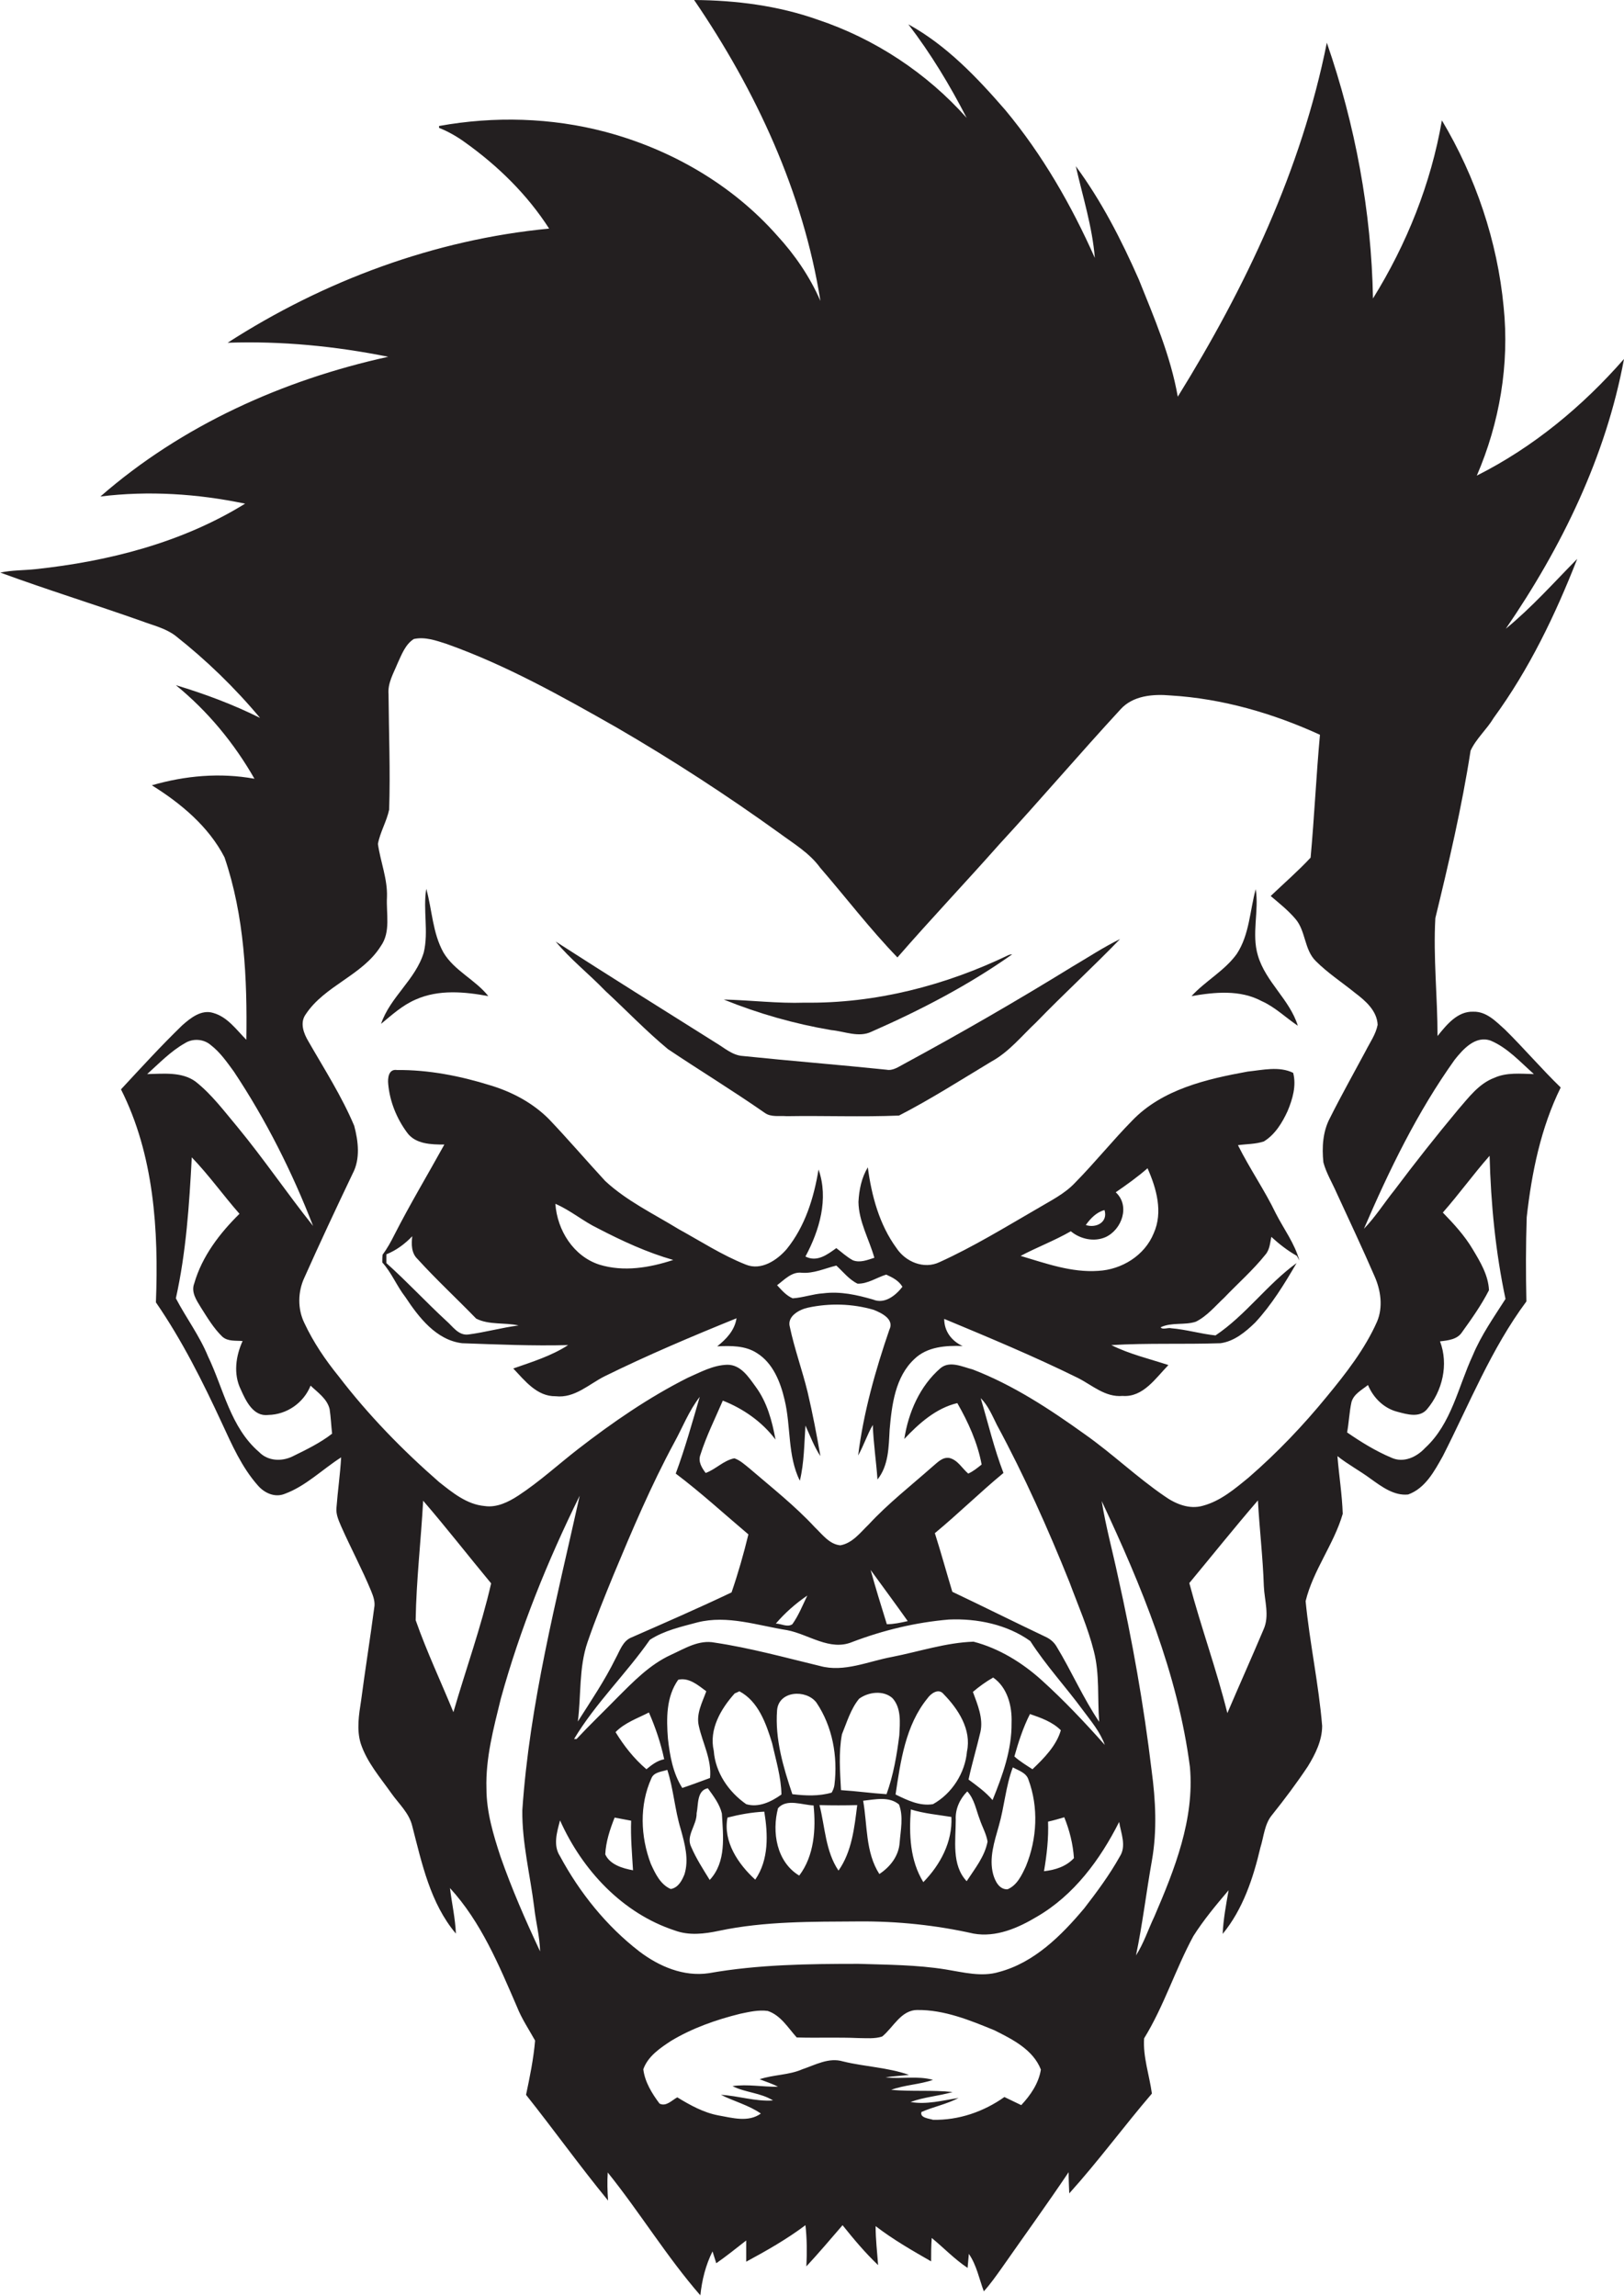 <?xml version="1.0" encoding="utf-8"?>
<!-- Generator: Adobe Illustrator 19.2.0, SVG Export Plug-In . SVG Version: 6.00 Build 0)  -->
<svg version="1.1" id="Layer_1" xmlns="http://www.w3.org/2000/svg" xmlns:xlink="http://www.w3.org/1999/xlink" x="0px" y="0px"
	 viewBox="0 0 520.8 736.1" enable-background="new 0 0 520.8 736.1" xml:space="preserve">
<g>
	<path fill="#231F20" d="M471.6,240.7c1.8-3.9,5.2-6.8,7.4-10.5c11.4-15.6,19.8-33.1,26.8-51c-7.5,7.6-14.6,15.6-22.9,22.4
		c17.9-26.1,32.1-55.2,37.9-86.5c-13.3,15.2-29.1,28.3-47.2,37.4c7.3-16.9,10.5-35.7,8.6-54.1c-2-21.1-9-41.7-19.8-59.8
		c-3.5,20.3-11.3,39.7-22.1,57.1c-0.5-27.9-5.7-55.7-14.8-82c-8.1,40.6-26.1,78.5-47.8,113.5c-2.3-13.1-7.6-25.4-12.5-37.6
		c-5.6-12.7-12-25.2-20.2-36.3c2.2,9.7,5.3,19.4,6.1,29.4c-7.5-16.9-16.8-33.1-28.7-47.4c-9.1-10.5-18.9-20.8-31.1-27.5
		c7.2,9.4,13.3,19.5,18.7,30c-12.8-14.4-29.5-25.4-47.8-31.5C249.5,1.8,236,0.1,222.6,0c19.8,29,35,61.7,40.5,96.5
		c-3.4-7.8-8.2-14.8-13.9-21c-14.4-16.3-34-27.6-55-33.2c-17.4-4.6-35.7-5.1-53.4-1.9l0,0.6c3,1.2,5.8,2.8,8.4,4.7
		c10.5,7.5,19.9,16.7,26.9,27.6C139.4,76.8,103.9,90,73,109.9c17.3-0.6,34.6,1.1,51.5,4.5c-33.7,7.4-66.2,22-92.3,44.8
		c15.4-1.9,31.1-0.9,46.4,2.3c-20.2,12.5-43.8,18.5-67.2,21c-3.8,0.4-7.6,0.3-11.3,1.1c15,5.5,30.2,10.2,45.2,15.5
		c3.7,1.4,7.7,2.3,10.9,4.7c9.9,7.8,19.1,16.7,27.2,26.4c-8.6-4.3-17.7-7.7-27-10.5c10.2,8.3,18.7,18.6,25.2,30
		c-11-2-22.2-1-32.9,2.1c9.3,5.8,18.2,13.2,23.3,23.1c6.4,18.8,7.3,38.9,7,58.5c-3.2-3.2-6-7.3-10.6-8.6c-3.8-1.2-7.3,1.6-10,4
		c-6.8,6.6-13.2,13.6-19.6,20.5c10.6,21,12.1,45.2,11.2,68.3c8.4,12.2,15,25.4,21.2,38.8c3.2,6.9,6.3,14,11.4,19.8
		c2.1,2.5,5.5,4.1,8.7,2.8c6.8-2.5,12-7.8,18.1-11.7c-0.3,5.4-1.1,10.8-1.5,16.2c-0.2,2.1,0.7,4,1.5,5.9c3.1,7,6.7,13.7,9.6,20.7
		c0.7,1.7,1.4,3.6,1,5.5c-1.3,9.9-2.9,19.8-4.2,29.7c-0.7,4.5-1.5,9.3-0.1,13.8c2,6,6.2,10.8,9.8,15.9c2.4,3.4,5.7,6.3,6.7,10.5
		c3.1,12,5.8,24.8,14,34.5c-0.2-4.9-1.3-9.7-1.9-14.6c10,10.9,15.7,24.7,21.5,38.1c1.5,3.8,3.8,7.2,5.8,10.8
		c-0.5,5.9-1.7,11.7-2.9,17.4c8.9,11.2,17.2,22.8,26.3,33.9c-0.2-3-0.3-6-0.1-9c10.3,12.8,18.9,27,29.7,39.4
		c0.5-4.9,1.7-9.7,3.9-14.1c0.3,1,0.9,2.9,1.2,3.8c3.3-2.3,6.4-4.8,9.6-7.3c0,2.3,0,4.5,0,6.8c6.5-3.5,13-7.2,19-11.7
		c0.5,4.4,0.5,8.8,0.3,13.2c4-4.3,7.8-8.8,11.6-13.2c3.6,4.5,7.3,8.9,11.4,12.8c-0.3-4.2-0.8-8.3-0.8-12.5
		c5.6,4.3,11.7,7.8,17.8,11.3c0-2.5,0-5,0.2-7.5c3.9,3.2,7.3,6.8,11.5,9.6c0.1-1.1,0.3-3.4,0.4-4.5c2.5,3.6,3.3,8,4.8,12
		c2.1-2.3,3.9-4.9,5.7-7.4c7.2-10.3,14.5-20.4,21.5-30.8c0,2.3,0.1,4.5,0.2,6.8c9.3-10.3,17.5-21.5,26.5-32
		c-0.8-5.9-2.9-11.8-2.5-17.7c6.4-10.4,10-22.1,15.8-32.8c3.3-5.2,7.3-10,11.3-14.7c-0.8,4.6-1.7,9.3-1.9,14
		c6.5-7.9,9.8-17.9,12.1-27.7c1.1-3.5,1.3-7.5,3.7-10.4c4-5,7.9-10.2,11.5-15.6c2.4-3.9,4.6-8.3,4.6-13c-1.1-13.4-4-26.6-5.3-40
		c2.4-9.9,9.1-18.3,11.9-28c-0.2-6.2-1.2-12.3-1.7-18.5c3.4,2.7,7.2,4.7,10.7,7.3c3.5,2.5,7.5,5.5,12,5c5.5-2,8.4-7.5,11.1-12.3
		c8.5-16.7,15.5-34.4,26.8-49.6c-0.2-9-0.2-18,0.1-27c1.6-14.3,4.5-28.6,10.9-41.6c-6.2-6-11.8-12.6-17.9-18.6
		c-2.9-2.6-5.9-5.8-10.1-5.7c-5.1-0.2-8.6,4.2-11.5,7.8c0-12.6-1.4-25.2-0.7-37.8C464.6,276.7,468.8,258.8,471.6,240.7z M47.2,344.4
		c3.9-3.5,7.5-7.3,12.1-9.9c2.5-1.6,6-1.4,8.3,0.6c3,2.3,5.2,5.5,7.4,8.5c10.3,15.5,18.7,32.2,25.4,49.5
		c-8.3-10.4-15.8-21.5-24.3-31.8c-4.2-5-8.2-10.4-13.4-14.5C58.3,343.6,52.4,344.3,47.2,344.4z M93.8,467c-3.5,1.7-7.9,1.5-10.7-1.4
		c-9.2-7.9-11.4-20.3-16.4-30.7c-2.7-6.6-7-12.3-10.3-18.6c3.3-14.8,4.3-30.1,5.1-45.2c5.5,5.7,10.1,12.2,15.3,18.1
		c-6.3,6.2-12,13.6-14.5,22.3c-1.1,2.8,0.7,5.4,2.1,7.7c2.1,3.3,4.1,6.7,6.9,9.4c1.8,1.6,4.3,1.2,6.5,1.4c-2.2,4.8-3,10.6-0.6,15.5
		c1.6,3.6,4,8.8,8.8,8.2c6-0.1,11.4-3.9,13.6-9.4c2.3,2.2,5.3,4.2,6.1,7.5c0.4,2.6,0.5,5.3,0.8,7.9C102.8,462.6,98.3,464.8,93.8,467
		z M133.3,519.5c0.2-12.8,1.7-25.5,2.4-38.3c7.5,8.7,14.5,17.7,21.8,26.5c-3.2,14-8.1,27.5-12.1,41.3
		C141.4,539.2,136.8,529.5,133.3,519.5z M160.5,595.3c-2.3-7-4.5-14.3-4.5-21.8c-0.3-9.8,2.3-19.4,4.6-28.8
		c6.2-22.5,15-44.2,25.3-65.1c-7.4,33.4-16.1,66.7-18.4,100.9c-0.1,10.4,2.5,20.6,3.8,31c0.5,4.7,1.8,9.4,1.9,14.2
		C168.5,615.7,164.1,605.6,160.5,595.3z M252.4,522.7c6.9,1.3,13.7,6.8,20.9,3.8c10-3.8,20.4-6.3,31-7.2c9.1-0.4,18.7,1.6,26.1,6.9
		c5,7.8,11.4,14.7,16.9,22.2c2.6,3.5,5.5,6.9,7,11.1c-6.4-7.2-13.1-14.3-20.3-20.8c-6.2-5.6-13.7-10.2-21.8-12.3
		c-8.9,0.3-17.5,3.2-26.2,4.9c-7.6,1.4-15.3,5-23,2.9c-11.2-2.7-22.4-5.8-33.8-7.5c-5.1-1-9.6,1.9-14,3.9
		c-6.8,3.1-12.1,8.6-17.3,13.8c-4.3,4.4-8.8,8.7-13,13.2l-0.8,0c6.9-11.5,16.7-20.9,24.3-31.8c4.6-3,10.1-4.2,15.3-5.6
		C233.3,517.8,242.9,521.2,252.4,522.7z M248.8,520.6c2.9-3.4,6.3-6.4,10.1-9c-1.5,3.1-2.8,6.4-4.8,9.2
		C252.5,521.9,250.5,520.6,248.8,520.6z M279.2,503.4c4,5.5,8,10.9,11.9,16.4c-2.2,0.5-4.5,1-6.7,1
		C282.6,515,280.8,509.2,279.2,503.4z M314.5,448.3c2.4,2.4,3.7,5.6,5.2,8.6c8.8,16.3,16.4,33.3,23.3,50.5
		c2.7,7.3,5.9,14.5,7.8,22.1c1.9,7.4,1.1,15,1.7,22.6c-5.2-7.7-8.9-16.3-13.7-24.2c-0.9-1.5-2.2-2.5-3.8-3.2
		c-9.9-4.7-19.7-9.6-29.6-14.3c-1.9-6.3-3.6-12.5-5.6-18.8c7.5-6.2,14.5-13.1,22-19.3C318.8,464.5,316.9,456.4,314.5,448.3z
		 M299.2,578.5c-4.3,0.7-8.3-1.3-12-3.1c1.6-10.7,3.2-22.2,10.2-30.8c1.1-1.6,3.6-3.4,5.2-1.4c4.7,4.8,9,11.4,7.5,18.4
		C309.5,568.5,305.3,575.1,299.2,578.5z M296.1,603.5c-4.3-7-4.6-15.3-4-23.3c4.2,1.3,8.7,1.7,13,2.4
		C305.5,590.6,301.5,598,296.1,603.5z M239.3,578.5c-5.6-3.9-9.9-10.1-10.4-17.1c-1.6-6.9,2.3-13.5,6.7-18.4
		c0.4-0.2,1.2-0.5,1.5-0.7c6.1,3.2,8.6,10.4,10.5,16.6c1.2,5.4,2.9,10.9,3,16.5C247.4,577.7,243.3,579.7,239.3,578.5z M242.2,602.7
		c-5.4-4.9-10.4-12.2-8.9-19.9c3.9-1,7.8-1.7,11.8-1.9C246.3,588.2,246.6,596.3,242.2,602.7z M203,599.7c-3.3-0.6-7.4-1.8-8.9-5.1
		c0.2-4.1,1.5-8,3-11.8c1.8,0.3,3.5,0.7,5.3,1C202.2,589.1,202.7,594.4,203,599.7z M197.4,555.4c2.9-3,7-4.4,10.7-6.3
		c2.1,4.8,3.8,9.8,4.9,15c-2.2,0.4-4,1.8-5.7,3.2C203.3,563.9,200.1,559.8,197.4,555.4z M208.9,570.2c0.8-2,3.3-2.1,5.1-2.7
		c2,6.2,2.4,12.8,4.3,19c1.3,4.7,2.7,9.7,1.2,14.5c-0.8,2-2,4.3-4.4,4.7c-3.3-1.4-5-5-6.4-8.1C205.4,588.9,205,578.8,208.9,570.2z
		 M218.8,573.3c-3-4.7-4-10.4-4.6-15.8c-0.5-6.4-0.6-13.4,3.3-18.9c3.5-0.8,6.4,1.8,9,3.7c-1.3,3.6-3.3,7.2-2.4,11.1
		c1.2,5.5,4.2,10.8,3.6,16.7C224.7,571.2,221.8,572.3,218.8,573.3z M223.4,581.4c0.6-2.7,0-7.3,3.6-8c1.8,2.5,3.8,5.1,4.5,8.1
		c0.4,7.2,1.5,15.5-3.9,21.3c-2.1-3.4-4.3-6.8-5.9-10.5C219.8,588.6,223.5,585.3,223.4,581.4z M249.5,579.8c2.8-3.2,7.8-1,11.4-0.9
		c0.8,7.6,0.2,16.2-4.6,22.5C249,597,247.5,587.4,249.5,579.8z M254.1,575.3c-2.9-8.6-5.6-17.7-4.9-26.9c0.5-6.3,9.3-6.8,12.6-2.5
		c5.2,7.7,6.9,17.3,5.8,26.4c-0.1,0.9-0.5,1.8-0.9,2.5C262.6,576,258.3,575.8,254.1,575.3z M274.9,578.8c-0.9,7.2-1.7,14.9-6,21
		c-4.2-6.2-4.3-14-6.1-21C266.8,578.9,270.9,578.9,274.9,578.8z M269.7,574c-0.3-5.9-0.8-12,0.3-17.9c1.6-3.9,2.8-8.1,5.5-11.4
		c3-2.2,7.8-2.8,10.7-0.2c2.9,3.2,2.4,7.9,2.2,11.9c-0.8,6.4-1.9,12.8-4.1,18.9C279.5,575,274.6,574.3,269.7,574z M288.3,578.6
		c1.5,3.9,0.5,8.3,0.2,12.3c-0.3,4.2-3,7.7-6.5,10c-4.5-7-3.8-15.7-5.2-23.5C280.6,577,285.1,575.9,288.3,578.6z M306.5,583.5
		c-0.2-3.4,1.3-6.7,3.7-9.1c2.3,2.5,2.8,5.9,4,9c0.8,2.4,2.1,4.6,2.5,7.1c-0.9,4.8-4.1,8.7-6.7,12.7
		C305.1,598,306.5,590.1,306.5,583.5z M310.6,570.6c1.1-5.1,2.6-10.1,3.8-15.2c1-4.4-0.9-8.8-2.4-12.9c2-1.7,4.2-3.3,6.5-4.6
		c4.6,3.2,6.1,9.2,5.9,14.5c0.1,8.7-2.9,16.9-6.1,24.8C316.1,574.6,313.3,572.6,310.6,570.6z M320.3,585.5
		c1.8-6.2,2.2-12.7,4.5-18.8c1.8,1,4.3,1.7,5,3.9c3.3,8.9,2.8,19-0.8,27.8c-1.3,2.8-2.8,6.1-5.9,7.4c-2.7,0.1-4-2.7-4.6-4.8
		C317.1,595.8,318.9,590.5,320.3,585.5z M331.1,567.3c-2-1.3-4-2.5-5.8-4.1c1.3-4.6,2.8-9.3,5-13.6c3.5,1.2,7.2,2.5,9.9,5.2
		C338.8,559.7,334.8,563.8,331.1,567.3z M336.1,584.1c1.8-0.4,3.5-0.9,5.2-1.4c1.7,4.2,2.8,8.6,3.1,13.1c-2.5,2.7-6,3.8-9.6,4.2
		C335.7,594.7,336.3,589.4,336.1,584.1z M234.6,510.6c-10.5,5-21.3,9.7-32,14.4c-2.9,1.1-3.8,4.3-5.2,6.8
		c-3.5,7.1-7.9,13.6-12.1,20.2c1.1-8.4,0.3-17.2,3.1-25.4c2.5-7.3,5.4-14.4,8.3-21.5c6-14.4,12.1-28.8,19.5-42.5
		c2.7-4.9,4.7-10.2,8.2-14.7c-2.4,8.2-4.7,16.5-7.7,24.6c8.1,6.1,15.6,13,23.3,19.5C238.5,498.2,236.7,504.5,234.6,510.6z
		 M327.5,675c-1.8-0.9-3.6-1.7-5.4-2.6c-6.6,4.7-14.7,7.5-22.9,7.3c-1.2-0.4-4.3-0.6-3.7-2.5c3.9-1.7,8.1-2.5,11.9-4.5
		c-5.1,0.8-10.2,2.2-15.4,1.3c4.3-1.6,9-1.9,13.5-3.2c-6.5-0.7-13.2-0.1-19.7-0.7c4.3-1.6,9.1-1.7,13.4-3.2
		c-5-1.4-10.2-0.2-15.2-0.8c2.5-0.4,5-0.5,7.5-0.8c-6.8-2.4-14.1-2.6-21.1-4.3c-4.6-1.4-8.9,1.1-13.1,2.5c-4.3,1.9-9.2,1.7-13.7,3.2
		c2,0.8,4,1.4,5.9,2.4c-4.9,0.1-9.7-0.9-14.6-0.2c4.1,2.1,9,2.1,13,4.6c-5.7,0.4-11.1-1.5-16.7-1.8c4.2,2.1,8.9,3.3,12.8,6
		c-4,2.9-9.1,1.4-13.6,0.6c-4.8-0.9-9.1-3.3-13.2-5.8c-1.7,0.9-3.6,3.1-5.7,2c-2.4-3.2-4.7-6.9-5.2-11c1.5-4.2,5.4-6.8,8.9-9.1
		c6.8-4.1,14.5-6.8,22.2-8.7c2.9-0.6,5.8-1.3,8.8-0.9c4.2,1.4,6.5,5.4,9.3,8.5c6.6,0.2,13.2-0.1,19.8,0.2c2.5,0,5.2,0.3,7.6-0.5
		c3.6-2.9,6-8.5,11.3-8.5c8.6-0.1,16.9,3.3,24.7,6.5c5.8,2.9,12.4,6.2,14.9,12.6C333.1,668,330.5,671.8,327.5,675z M359.1,595.3
		c-3.3,5.9-7.3,11.3-11.4,16.6c-7.3,8.7-16,17.4-27.3,20.4c-5.6,1.7-11.5,0.1-17.1-0.8c-9.3-1.5-18.7-1.5-28-1.8
		c-16,0-32.2,0.2-48,3c-8.1,1.2-16-2.2-22.3-7c-10.5-8.1-19.1-18.8-25.4-30.5c-2.3-3.5-1-7.7,0-11.5c7.1,15.9,20,29.8,36.8,35.3
		c4.6,1.7,9.5,1.1,14.2,0.1c14.7-3.1,29.8-2.9,44.8-3c12.4-0.1,24.8,1.2,36.8,3.9c7.2,1.3,14.3-1.8,20.3-5.4
		c11.9-6.9,20.3-18.3,26.4-30.4C359.5,587.9,361.3,591.9,359.1,595.3z M370.2,614.5c-2,4.2-3.4,8.6-5.9,12.5
		c2.1-10,3.3-20.3,5.1-30.4c1.7-9.6,1.2-19.4-0.1-29c-2.5-20.9-6.2-41.7-10.8-62.2c-1.7-8-3.9-16-5.2-24.1
		c12.7,27.1,24.4,55.3,28.3,85.3C383.1,583.3,376.7,599.4,370.2,614.5z M405.2,522.5c-3.8,9-7.8,17.9-11.6,26.8
		c-3.5-14.1-8.5-27.7-12.2-41.7c7.3-8.8,14.5-17.8,22-26.5c0.5,9.2,1.6,18.3,1.9,27.5C405.5,513.2,407.2,518.1,405.2,522.5z
		 M425.5,447.8c-7.6,9.3-15.9,18-25,25.9c-4.5,3.7-9.1,7.6-14.7,9.1c-4.4,1.3-8.9-0.6-12.4-3.1c-8.9-6.1-16.7-13.6-25.5-19.8
		c-11.3-8.1-23-15.8-36-20.8c-3.2-0.8-7.3-2.9-10.3-0.4c-6.6,5.7-10.3,14.2-11.6,22.7c4.7-5,10.2-9.9,17-11.5
		c3.5,6.1,6.5,12.7,7.8,19.7c-1.4,1.1-2.7,2.2-4.3,2.9c-2-1.7-3.3-4.3-6-5c-2.3-0.4-3.9,1.5-5.5,2.8c-6.9,6.1-14.2,11.8-20.4,18.5
		c-2.7,2.6-5.2,6-9.1,6.7c-3.5-0.3-5.8-3.5-8.2-5.8c-6.4-6.9-13.9-12.8-21-18.9c-1.5-1.2-3-2.6-4.8-3.2c-3.5,0.7-5.9,3.5-9.2,4.7
		c-1.2-1.6-2.5-3.6-1.7-5.8c1.9-6,4.7-11.6,7.2-17.4c6.6,2.6,12.6,6.8,16.9,12.5c-1.1-6-2.7-12-6.4-17c-2.2-3-4.7-7-9-7
		c-4.6,0.1-8.7,2.4-12.8,4.2c-12.5,6.3-24.1,14.3-35.2,22.9c-6.3,4.9-12.3,10.4-19,14.8c-3.2,2.1-7,4-10.9,3.4
		c-5.7-0.5-10.3-4.3-14.6-7.7c-11.8-10.3-22.7-21.5-32.2-33.9c-4.3-5.3-8.1-10.9-11-17.1c-2.2-4.5-2.1-10,0-14.5
		c5-11.2,10.2-22.3,15.5-33.4c2.5-4.7,1.8-10.4,0.5-15.3c-4-9.5-9.6-18.2-14.7-27.1c-1.5-2.5-2.8-5.9-0.9-8.6
		c6.1-9.3,18.2-12.5,24.1-21.9c3.3-4.6,1.7-10.5,2-15.8c0.2-5.8-2.1-11.3-2.9-17c0.7-3.8,2.8-7.2,3.6-11c0.4-12.3-0.1-24.6-0.2-37
		c-0.3-3.6,1.6-6.7,2.9-9.9c1.3-2.8,2.5-6.1,5.2-7.8c3.6-0.8,7.2,0.5,10.6,1.6c19.1,6.8,36.9,16.8,54.5,26.8
		c17.9,10.4,35.3,21.7,52.1,33.8c4.6,3.4,9.7,6.4,13.1,11.1c8.3,9.6,16,19.7,24.8,28.8c10.7-12.3,21.9-24.1,32.7-36.3
		c13.1-14.2,25.7-29,38.8-43.2c4-4.5,10.5-5,16.1-4.5c16.6,1,32.8,5.7,47.9,12.6c-1.2,13.1-1.8,26.3-3,39.4
		c-4,4.3-8.5,8.2-12.8,12.3c2.7,2.3,5.5,4.5,7.9,7.3c3.4,3.9,2.8,9.9,6.6,13.6c3.8,3.8,8.4,6.8,12.6,10.2c3.3,2.5,7,5.7,7.2,10.2
		c-0.6,3.1-2.5,5.7-3.9,8.5c-3.8,7.1-7.8,14.2-11.4,21.4c-2.3,4.3-2.6,9.4-2.1,14.2c0.9,3.4,2.8,6.5,4.2,9.7
		c4.1,8.9,8.3,17.8,12.2,26.8c2,4.5,2.8,9.9,0.8,14.6C437.7,432.6,431.6,440.4,425.5,447.8z M472.3,434.6
		c-4.7,10.1-6.8,21.9-15.3,29.7c-2.7,2.9-6.9,4.9-10.8,3.1c-5-2.1-9.7-5-14.2-8.1c0.6-3.2,0.7-6.5,1.4-9.7c0.7-2.6,3.3-3.9,5.3-5.5
		c1.7,4.1,5.1,7.5,9.5,8.6c3,0.8,7,2,9.4-0.8c5-5.9,7-14.4,4.2-21.8c2.6-0.3,5.6-0.6,7.1-3c3.1-4.3,6.2-8.7,8.6-13.4
		c-0.2-4.8-2.8-9.1-5.2-13.1c-2.6-4.4-6.1-8.2-9.6-11.8c5.2-5.9,9.8-12.3,15-18.2c0.4,15.4,1.9,30.8,5.1,45.9
		C479.1,422.3,475,428.1,472.3,434.6z M466.5,339.8c2.7-3.4,6.7-7.9,11.6-6.1c5.4,2.3,9.4,6.8,13.8,10.7c-4.3-0.1-8.7-0.6-12.7,1.2
		c-5,1.9-8.2,6.3-11.6,10.2c-7,8.4-13.8,17-20.4,25.8c-3.3,4.1-6.1,8.6-9.8,12.4C445.5,375.2,454.5,356.6,466.5,339.8z"/>
	<path fill="#231F20" d="M156.6,319.4c-4.2-5.3-10.9-8.1-14.4-14c-3.5-6.3-3.6-13.6-5.5-20.4c-1.1,6.8,0.8,13.7-0.8,20.4
		c-2.6,8.7-10.8,14.3-13.7,22.9c3.5-2.9,6.9-6,11.1-7.8C140.7,317.2,149,318,156.6,319.4z"/>
	<path fill="#231F20" d="M404.6,321c4.3,1.9,7.7,5.3,11.6,7.9c-2.6-8.4-10.3-14-12.8-22.5c-2.1-7,0.4-14.2-0.7-21.3
		c-1.9,6.9-2,14.6-6.1,20.8c-3.9,5.4-10,8.6-14.5,13.5C389.6,318.1,397.7,317.3,404.6,321z"/>
	<path fill="#231F20" d="M194.1,317.7c6.7,6.2,13.1,12.9,20.1,18.7c10.3,6.9,20.8,13.3,31,20.4c2,1.5,4.8,0.9,7.1,1.1
		c12-0.2,24,0.3,36-0.2c10.1-5.2,19.8-11.4,29.6-17.3c5.7-3.1,9.8-8.3,14.4-12.6c8.8-9.1,18.1-17.6,26.9-26.7
		c-5.3,2.6-10.3,5.9-15.4,8.9c-17.7,10.9-35.7,21.3-54,31.2c-1.7,0.9-3.5,2.2-5.5,1.8c-15.4-1.6-30.7-2.8-46.1-4.4
		c-3.3-0.2-5.9-2.6-8.6-4.2c-17.2-10.8-34.3-21.5-51.4-32.5C182.9,307.6,188.9,312.3,194.1,317.7z"/>
	<path fill="#231F20" d="M279.5,330.8c15.7-6.9,31.1-14.9,45.1-24.8c-0.3,0-0.8,0.1-1.1,0.2c-20.3,9.8-42.8,15.6-65.4,15.3
		c-8.7,0.3-17.3-0.8-26-1c11.1,4.5,22.7,7.8,34.5,9.8C270.9,330.7,275.4,332.8,279.5,330.8z"/>
	<path fill="#231F20" d="M397,367.2c2.8-0.4,5.6-0.3,8.3-1.2c3.6-2.2,5.9-6,7.6-9.7c1.6-3.8,2.9-8.2,1.8-12.3
		c-4.5-2.2-9.8-0.9-14.6-0.4c-13.2,2.4-27.4,5.7-37,15.7c-6.3,6.4-11.9,13.4-18.2,19.8c-3.5,3.8-8.2,6-12.5,8.6
		c-10.2,5.9-20.3,12.1-31.1,17c-5,2.4-10.9-0.1-13.8-4.5c-5.5-7.5-8-16.8-9.2-25.9c-2,3.3-2.8,7.2-3,11.1c0.1,6.3,3.4,11.9,5.1,17.9
		c-2.2,0.7-4.6,1.7-6.9,0.8c-2-1.1-3.6-2.6-5.3-3.9c-2.9,2.1-6.2,4.6-9.9,2.7c4.5-8.4,7.5-18.5,4.2-27.9
		c-1.5,9.1-4.3,18.2-10.2,25.5c-3.1,3.6-8.2,7-13.1,5c-7.6-3-14.5-7.5-21.6-11.4c-8-4.9-16.6-9-23.5-15.4
		c-6.1-6.6-11.9-13.4-18.1-19.9c-5.2-5.2-11.8-8.7-18.8-10.8c-9.6-3-19.8-5-29.9-4.9c-2.7-0.4-3,2.6-2.8,4.5c0.5,5.6,2.7,11,6,15.5
		c2.7,3.8,7.8,3.9,12,3.9c-5.3,9.6-11,19.1-16,28.9c-1.1,2.2-2.3,4.4-3.8,6.4c-0.1,0.8-0.1,1.6-0.1,2.5c3,3.3,4.6,7.5,7.4,11.1
		c4.3,6.5,9.9,13.8,18.2,14.8c11.3,0.4,22.7,0.9,34,0.6c-5.4,3.5-11.6,5.4-17.6,7.5c3.7,3.9,7.6,9,13.6,8.9
		c6.1,0.7,10.7-3.9,15.7-6.4c13.8-6.8,28-12.8,42.3-18.6c-0.6,3.9-3.3,6.7-6.2,9c4.3-0.2,9-0.3,12.8,2.2c5.1,3.2,7.5,9.3,8.8,14.9
		c2.1,8.6,0.9,17.9,4.9,26c1.4-5.8,1.4-11.8,1.8-17.7c1.5,3.3,2.8,6.8,4.8,9.8c-1.2-6.9-2.5-13.7-4.1-20.5c-1.7-7-4.2-13.8-5.7-20.9
		c-1-3.4,3-5.6,5.8-6.2c6.9-1.5,14.3-1.3,21.1,0.7c2.5,1,6.7,3,5,6.4c-4.5,13.1-8.3,26.6-10,40.3c1.8-3.2,2.9-6.7,4.7-9.8
		c0.2,5.9,1.1,11.7,1.5,17.5c3.6-4.5,3.6-10.5,3.9-16c0.7-8,1.8-16.9,7.9-22.6c4.1-4,10.1-4.4,15.5-4.2c-3.5-1.6-5.9-4.7-5.9-8.7
		c14.4,6,28.8,12,42.8,18.9c4.6,2.3,8.8,6.3,14.4,5.8c6.6,0.5,10.6-5.7,14.7-9.9c-6.1-2-12.5-3.5-18.3-6.4c11.7-0.7,23.4-0.2,35-0.6
		c4.4-0.6,8-3.6,11.1-6.6c5.3-5.7,9.4-12.4,13.3-19.1c-9.4,6.8-16.3,16.7-26,23.2c-4.8-0.5-9.4-1.9-14.2-2.3c-1-0.3-2.8,0.6-3.4-0.3
		c3.5-1.7,7.7-0.6,11.3-1.8c3.6-1.8,6.2-5,9.1-7.7c4.4-4.6,9.2-8.8,13.2-13.8c1.4-1.6,1.5-3.8,1.9-5.7c2.5,2.3,5.2,4.4,8.2,6.1
		c0.2,0.4,0.6,1.1,0.8,1.5c-1.5-5.5-5-10.1-7.6-15.2C405.6,381.7,400.8,374.8,397,367.2z M150.2,427.9c-3.2,0.4-5-2.6-7.1-4.4
		c-6.5-6-12.6-12.6-19.2-18.5c0-1,0-1.9,0-2.8c3.2-1.3,5.9-3.3,8.3-5.8c-0.3,2.6-0.3,5.4,1.7,7.3c6,6.6,12.6,12.7,18.8,19.1
		c4.1,2.1,9.1,1.2,13.6,2.2C160.9,425.7,155.6,427.2,150.2,427.9z M192.2,405.5c-8.3-2.7-13.5-11-14.1-19.5
		c4.9,2.1,8.9,5.6,13.7,7.9c7.7,4,15.7,7.7,24.1,10.1C208.3,406.5,200,407.9,192.2,405.5z M280,416.7c-5.2-1.5-10.5-2.7-16-2
		c-3.3,0.2-6.5,1.4-9.8,1.6c-2.1-0.9-3.5-2.6-5-4.2c2.3-1.7,4.7-4.4,7.9-4c3.9,0.3,7.4-1.4,11.1-2.3c2.2,2,4.1,4.5,6.8,5.8
		c3.3,0.1,6.2-2,9.2-2.9c2,0.9,4,1.9,5.2,3.9C287.4,415.2,283.8,418.3,280,416.7z M354.2,388c1.2,3.9-2.7,5.9-6,4.8
		C349.7,390.7,351.6,388.7,354.2,388z M370,395.4c-2.9,7.2-10.3,11.7-17.8,12.1c-8.6,0.6-16.8-2.4-24.9-4.8
		c5.3-2.8,10.9-4.9,16.1-7.9c3,2.5,7.4,3.5,11.1,1.9c5.3-2.4,8-10.1,3.3-14.4c3.5-2.4,7-4.9,10.2-7.7
		C370.9,381.1,373,388.7,370,395.4z"/>
</g>
</svg>
